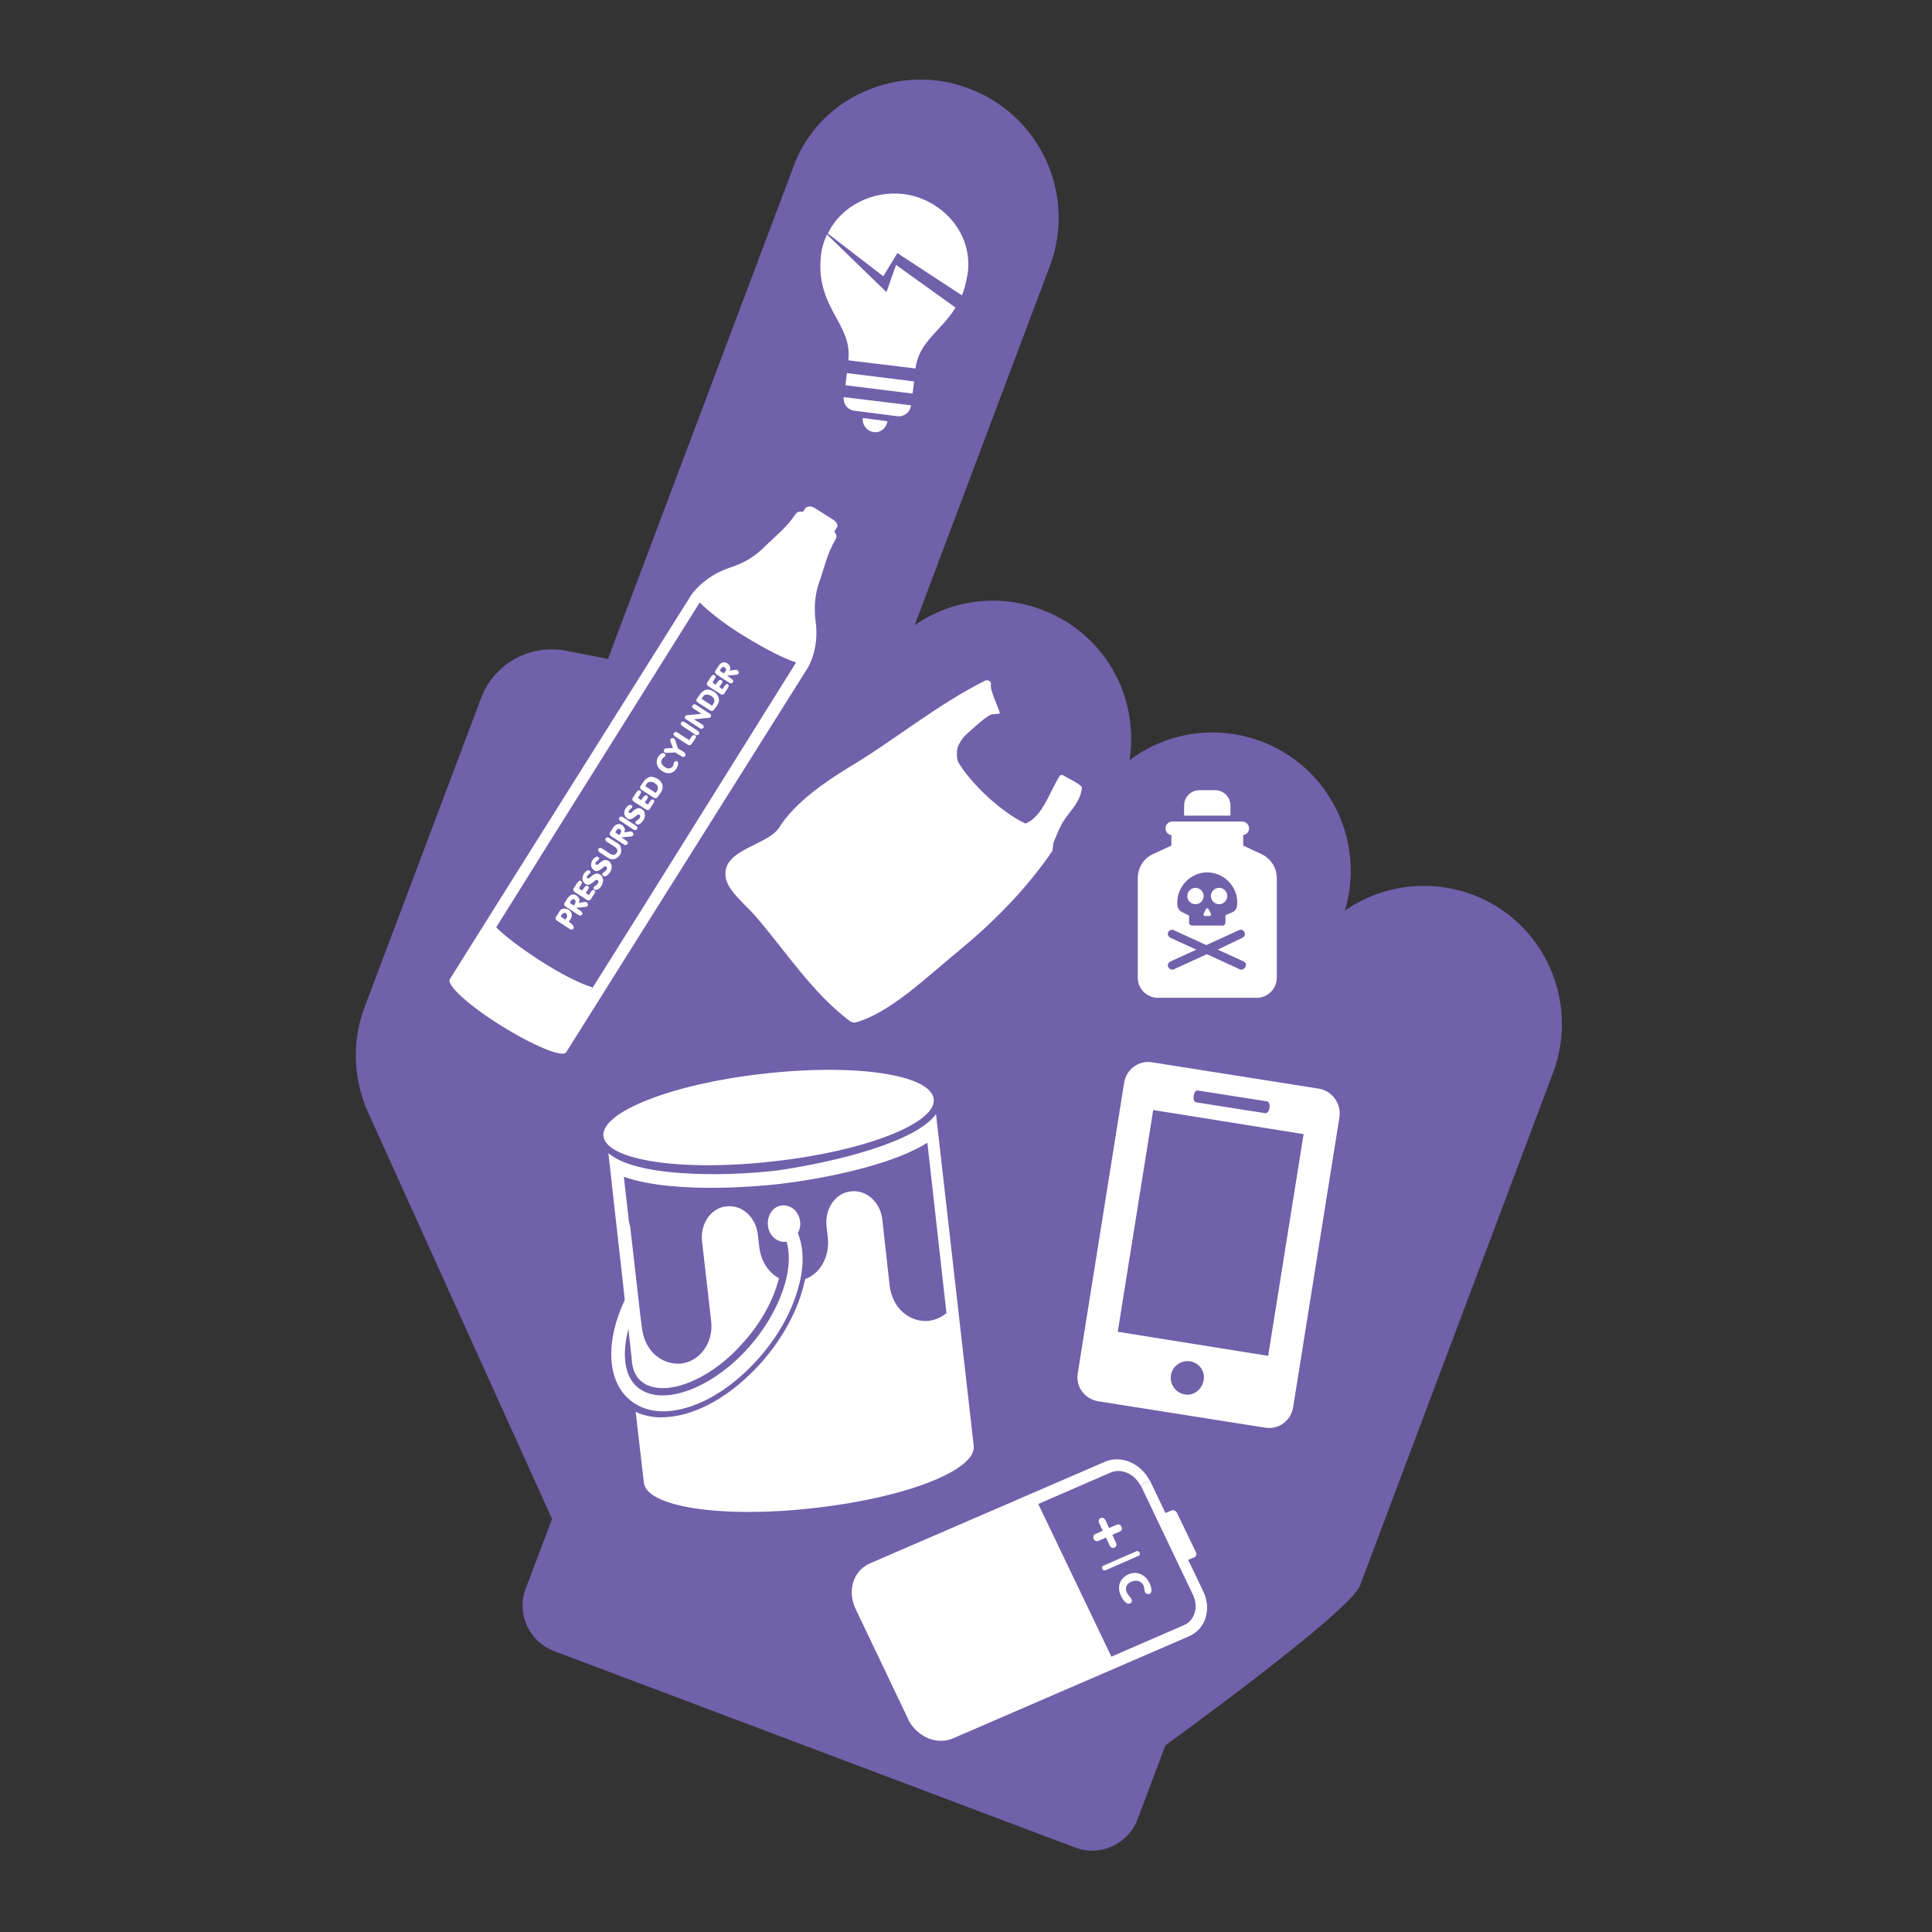 <?xml version="1.0" encoding="utf-8"?>
<!-- Generator: Adobe Illustrator 24.2.3, SVG Export Plug-In . SVG Version: 6.00 Build 0)  -->
<svg version="1.1" id="Layer_1" xmlns="http://www.w3.org/2000/svg" xmlns:xlink="http://www.w3.org/1999/xlink" x="0px" y="0px"
	 viewBox="0 0 425.2 425.2" style="enable-background:new 0 0 425.2 425.2;" xml:space="preserve">
<rect x="0" y="0" width="425.2" height="425.2" fill="#333333" stroke="none"/>
<style type="text/css">
	.st0{fill:#7160AA;}
	.st1{fill:#FFFFFF;}
</style>
<g>
	<g>
		<path class="st0" d="M190.1,20.2c7.3-3.3,15.7-3.6,23.2-0.7c15.7,5.9,23.7,23.5,17.7,39.2l-29.7,78.9c8.2-5.7,18.7-7,28-3.4
			c7.6,2.8,13.7,8.6,17,15.9c2.4,5.4,3.2,11.3,2.3,17.2c7.7-5.8,17.7-7.6,27-4.8c16.1,4.8,25.2,21.8,20.4,37.9
			c8.2-5.7,18.7-7,28.1-3.5c15.7,5.9,23.6,23.5,17.7,39.2L299.3,349c-2.2,5.8-42.8,35.1-42.8,35.1l-6.1,16.2
			c-2.1,5.6-8.3,8.4-13.8,6.3l-114.6-43.2c-5.6-2.1-8.4-8.3-6.3-13.8l5.8-15.3l-40.5-89.5c-3.3-7.4-3.6-15.7-0.7-23.3l25.6-67.9
			c2.8-7.5,10.7-11.9,18.6-10.4l9.3,1.8l40.6-107.7C177,29.6,182.8,23.4,190.1,20.2z"/>
	</g>
</g>
<path class="st1" d="M264.8,350.2l-3.3-6.9l1.4-0.6c0.4-0.2,0.5-0.7,0.3-1.1l-4.2-8.7c-0.2-0.4-0.7-0.6-1.1-0.5l-1.4,0.6l-3.3-6.9
	c0-0.1-0.1-0.2-0.1-0.3l-2.1,1c0,0.1,0.1,0.1,0.1,0.2l11.5,24.1c0.6,1.3,0.7,2.7,0.3,3.9c-0.4,1.3-1.2,2.2-2.4,2.7l-15.9,6.9
	l-16.1-33.6l15.9-6.9c2.3-1,5.2,0.2,6.5,2.7l2.1-1c0,0,0,0,0,0c-2-3.8-6.3-5.6-9.8-4.1l-51.8,22.4c-3.6,1.6-5,6-3.1,10l11.5,24.1
	c0,0.1,0.1,0.2,0.1,0.3c2,3.8,6.3,5.6,9.8,4.1l51.8-22.4C265.4,358.6,266.7,354.1,264.8,350.2 M253.2,325.9 M253,348.4
	c0.4,0.9,0.7,2.1,0,2.4c-0.3,0.1-0.8,0-1-0.4c-0.2-0.4-0.1-0.9-0.3-1.4c-0.6-1.2-1.7-1.3-2.7-0.9c-1,0.4-1.5,1.3-1,2.4
	c0.5,0.9,0.8,1,1,1.4c0.3,0.6-0.1,0.9-0.3,1c-0.8,0.3-1.6-0.8-2-1.7c-1-2.1-0.1-3.9,1.6-4.7C250.1,345.7,252,346.4,253,348.4
	 M250.1,341.4c0.3-0.1,0.5,0,0.7,0.3c0.1,0.3,0.1,0.6-0.2,0.7l-7.3,3.2c-0.3,0.1-0.5,0-0.7-0.3c-0.1-0.3-0.1-0.6,0.2-0.7
	L250.1,341.4z M245.7,335.6c0.4-0.2,0.9-0.1,1.1,0.4c0.2,0.5,0.1,0.9-0.4,1.1l-1.6,0.7l0.8,1.7c0.2,0.5,0.1,0.9-0.3,1.1
	c-0.4,0.2-0.9,0-1.1-0.5l-0.8-1.7l-1.6,0.7c-0.4,0.2-0.9,0.1-1.1-0.4c-0.2-0.5-0.1-0.9,0.4-1.1l1.6-0.7l-0.8-1.7
	c-0.2-0.5-0.1-0.9,0.3-1.1c0.4-0.2,0.9,0,1.1,0.5l0.8,1.7L245.7,335.6z"/>
<g>
	<path class="st1" d="M194.4,60.8l3.1-5.1l14.2,9.3c0.6-1.4,1-3.1,1.3-5c1.1-9-6-16.3-14.2-17.3l0,0c-6.7-0.8-13.7,2.6-16.6,8.7
		L194.4,60.8z"/>
	<path class="st1" d="M188.1,90.4l9.4,1.2c1.4,0.2,2.8-0.8,3-2.4l-14.8-1.8C185.5,89,186.7,90.3,188.1,90.4z"/>
	<path class="st1" d="M192.3,95.1c1.5,0.2,2.8-0.9,3-2.4l-5.4-0.7C189.7,93.5,190.8,94.9,192.3,95.1z"/>
	
		<rect x="192.3" y="76.9" transform="matrix(0.123 -0.992 0.992 0.123 86.126 266.092)" class="st1" width="2.7" height="14.9"/>
	<path class="st1" d="M197.2,58.3l-2.1,6L182,51.6c-0.6,1.3-1.1,2.8-1.3,4.4c-1.4,11.7,7,15.2,6,23.3l14.8,1.8
		c0.7-5.9,5.6-8.2,8.8-13.4L197.2,58.3z"/>
</g>
<path class="st1" d="M168.1,236.3c20.1-2.3,36.8,0.2,37.4,5.6c0.6,5.3-15.2,11.5-35.3,13.7c-20.1,2.3-36.8-0.2-37.4-5.6
	C132.3,244.7,148.1,238.5,168.1,236.3L168.1,236.3z M206,245.2l4.5,39.6l3.8,33.4c0.6,5.4-15.2,11.5-35.2,13.7
	c-20.1,2.3-36.8-0.2-37.4-5.6l-1.8-15.6c0.9,0.5,2,0.8,3.1,1c1.4,0.3,2.9,0.3,4.6,0.1c6.3-0.7,13.2-4.7,19.1-11
	c4.9-5.2,8.5-11.5,10.1-17.6c0.1-0.6,0.3-1.1,0.4-1.7c3.3-1.2,5.4-4.9,5-9l-0.3-2.7c-0.4-3.8,2-7.3,5.4-7.6c3.4-0.4,6.5,2.4,6.9,6.3
	l1.6,14.5c0.3,2.3,1.3,4.4,2.9,5.8c1.6,1.4,3.6,2.1,5.7,1.9c1.5-0.2,2.8-0.8,3.9-1.7l-4.2-37.5c-10.3,6.4-30.2,8.8-32.8,9.1
	c-2.6,0.3-22.6,2.4-34-1.6l1.1,9.7c0.1,0.4,0.2,0.8,0.3,1.3l1.7,14.9l0.5,4.4l0.4,3.1c0.3,2.3,1.3,4.4,2.9,5.8
	c1.6,1.4,3.7,2.1,5.7,1.9c4.2-0.5,7.2-4.7,6.6-9.4l-2-17.6c-0.4-3.8,2-7.3,5.4-7.6c3.4-0.4,6.5,2.4,6.9,6.3l0.3,2.7
	c0.3,2.3,1.3,4.4,2.9,5.8c0.4,0.4,0.9,0.7,1.4,1c0,0.1,0,0.1,0,0.2c-1.3,5-4.3,10.3-8.5,14.7c-3.9,4.3-8.7,7.4-13.1,8.7
	c-2.8,0.8-5.3,0.8-7.2,0c-0.8-0.3-1.5-0.9-2.1-1.5c-0.7-0.9-1.2-2-1.4-3.4l-0.1-1.2l-0.7-6.3c-1.3,5-1,9.4,1.2,12
	c4.6,5.4,15.8,2.1,24.5-7.1c4.4-4.7,7.5-10.2,8.9-15.4c0.9-3.4,0.9-6.4,0.2-8.8c0,0-0.1,0-0.1,0.1c-2,0.2-3.8-1.4-4-3.6
	c-0.2-2.2,1.1-4.2,3.1-4.4c2-0.2,3.8,1.4,4,3.6c0.1,0.9-0.1,1.7-0.5,2.5c1.3,3.2,1.4,7.2,0.2,11.6c-1.5,5.8-4.9,11.8-9.7,16.9
	c-5.9,6.3-12.5,9.9-18.3,10.6c-4.2,0.5-7.9-0.7-10.4-3.6c-3.9-4.6-3.8-12.5,0.1-20.8l-0.3-2.8l-2.1-18.7l-1.2-10.8
	c5.9,5.1,24.3,5.3,37.2,3.8C183.4,255.8,201.4,251.5,206,245.2L206,245.2z"/>
<g>
	<g>
		<circle class="st1" cx="263.1" cy="197.2" r="1.8"/>
		<path class="st1" d="M265.2,201.6h0.5h0.5c0.3,0,0.4-0.3,0.3-0.5l-0.5-1c-0.1-0.1-0.2-0.2-0.3-0.2c-0.1,0-0.3,0.1-0.3,0.2l-0.5,1
			C264.8,201.4,264.9,201.6,265.2,201.6z"/>
		<circle class="st1" cx="268.3" cy="197.2" r="1.8"/>
		<path class="st1" d="M252.1,191v24.4c0,1.5,1.2,2.7,2.7,2.7h21.2c1.5,0,2.7-1.2,2.7-2.7V191l-6.4-4.2l-0.2-4.1h-12.9l-0.3,4.1
			L252.1,191z M265.7,192c3.6,0,6.6,3,6.6,6.6c0,1.7-0.6,2-1.6,2.4c-0.3,0.1-0.6,0.2-1,0.5v1.6c0,0.3-0.3,0.6-0.6,0.6h-6.8
			c-0.3,0-0.6-0.3-0.6-0.6v-1.6c-0.4-0.2-0.7-0.3-1-0.5c-1-0.4-1.6-0.8-1.6-2.4C259.1,195,262.1,192,265.7,192z M274.1,212.8
			c-0.2,0.3-0.5,0.6-0.9,0.6c-0.1,0-0.3,0-0.4-0.1l-7.2-3.3l-7.2,3.3c-0.1,0.1-0.3,0.1-0.4,0.1c-0.4,0-0.7-0.2-0.9-0.6
			c-0.1-0.2-0.1-0.5,0-0.7c0.1-0.2,0.3-0.4,0.5-0.5l5.7-2.6l-5.7-2.6c-0.2-0.1-0.4-0.3-0.5-0.5c-0.1-0.2-0.1-0.5,0-0.7
			c0.2-0.5,0.8-0.7,1.2-0.5l7.2,3.3l7.2-3.3c0.5-0.2,1,0,1.2,0.5c0.2,0.5,0,1-0.5,1.2L268,209l5.7,2.6c0.2,0.1,0.4,0.3,0.5,0.5
			C274.2,212.3,274.2,212.6,274.1,212.8z"/>
	</g>
	<path class="st1" d="M277.7,188l-4.1-1.9v-2.3c0.7-0.1,1.3-0.7,1.3-1.5c0-0.8-0.7-1.5-1.5-1.5h-7.7l0,0H258c-0.8,0-1.5,0.7-1.5,1.5
		c0,0.8,0.6,1.4,1.3,1.5v2.3l-4.1,1.9c-2,0.9-3.3,3-3.3,5.2v22c0,2.4,2,4.4,4.4,4.4h21.8c2.4,0,4.4-2,4.4-4.4v-22
		C281,191,279.7,189,277.7,188z M278.3,215.2c0,0.9-0.7,1.7-1.7,1.7h-21.8c-0.9,0-1.7-0.7-1.7-1.7v-22c0-1.2,0.7-2.2,1.7-2.7
		l4.4-2.1c0.8-0.4,1.3-1.2,1.3-2v-2.6h5.2l0,0h5.2v2.6c0,0.9,0.5,1.6,1.3,2l4.4,2.1c1.1,0.5,1.7,1.6,1.7,2.7L278.3,215.2
		L278.3,215.2z"/>
	<path class="st1" d="M267.4,173.9h-1.7l0,0H264c-1.9,0-3.4,1.5-3.4,3.4v2.2h10.2v-2.2C270.8,175.4,269.3,173.9,267.4,173.9z"/>
</g>
<g>
	<path class="st1" d="M183.4,114.4l-4.1-2.6c-0.8-0.5-1.7-0.4-2.1,0.1l-0.5,0.8c-0.6-0.2-1.2-0.1-1.5,0.3c-2.4,3.5-4.4,4.8-7.1,7.5
		c-2,2-4.5,3.5-7.4,4.4c-6,2-8.6,6.1-8.6,6.1l-39.8,63.3l-13.3,21.2c-0.8,1.3,4.3,5.9,11.4,10.3c7.1,4.4,13.4,7,14.2,5.8l13.3-21.2
		h0l39.8-63.3c0,0,2.7-4.1,1.8-10.4c-0.4-3.1-0.1-6,0.8-8.6c1.3-3.6,1.6-6,3.7-9.6c0.2-0.4,0.1-1-0.4-1.5l0.5-0.8
		C184.6,115.8,184.2,114.9,183.4,114.4z M143.4,196.7l-13.3,21.2c0,0-0.1,0.1-0.1,0.1l0.4-0.7c-2.7-0.8-6.9-2.9-11.4-5.8
		c-4.2-2.7-7.8-5.4-9.8-7.4l13-20.8l31.8-50.7c2,2,5.5,4.8,9.8,7.4c4.5,2.8,8.7,4.9,11.4,5.8L143.4,196.7z"/>
	<path class="st1" d="M125.9,203.4l-0.7-0.5l0.4-0.7c0.3-0.4,0.3-0.8,0.2-1.2c-0.1-0.3-0.4-0.6-0.7-0.8c-0.4-0.2-0.8-0.3-1.2-0.2
		c-0.4,0.1-0.7,0.3-0.9,0.8l-0.5,0.8l-0.1,0.1c-0.1,0.2-0.2,0.4-0.1,0.6c0.1,0.1,0.1,0.2,0.4,0.4l2.6,1.7c0.2,0.1,0.3,0.2,0.4,0.2
		c0.2,0,0.4-0.1,0.5-0.2c0.1-0.2,0.1-0.4,0-0.5C126.1,203.6,126.1,203.6,125.9,203.4z M124.7,202l-0.3,0.4l-1-0.7l0.3-0.5
		c0.2-0.3,0.6-0.4,0.9-0.2C124.8,201.3,124.9,201.7,124.7,202z"/>
	<path class="st1" d="M128.7,198.5l-1.3,0.2c0.1-0.4,0.2-0.5,0.1-0.8c-0.1-0.3-0.3-0.6-0.6-0.8c-0.7-0.5-1.5-0.2-2,0.6l-0.5,0.8
		l-0.1,0.1c-0.1,0.2-0.2,0.4-0.1,0.6c0.1,0.1,0.1,0.2,0.4,0.4l2.6,1.7c0.2,0.1,0.3,0.2,0.4,0.2c0.2,0,0.4-0.1,0.5-0.2
		c0.1-0.2,0.1-0.4,0-0.5c-0.1-0.1-0.1-0.2-0.3-0.3l-1-0.7l2-0.2c0.3,0,0.4-0.1,0.5-0.2c0.2-0.2,0.1-0.6-0.1-0.7
		C129.1,198.5,129,198.5,128.7,198.5z M126.6,198.8l-0.3,0.5l-0.9-0.6l0.3-0.5c0.2-0.3,0.5-0.4,0.8-0.2
		C126.7,198.2,126.7,198.5,126.6,198.8z"/>
	<path class="st1" d="M130.4,195.9c-0.1,0.1-0.1,0.1-0.3,0.3l-0.5,0.8l-0.7-0.5l0.5-0.7c0.1-0.2,0.1-0.2,0.2-0.4
		c0-0.2-0.1-0.3-0.2-0.4c-0.1-0.1-0.3-0.1-0.5,0c-0.1,0.1-0.1,0.1-0.3,0.3l-0.5,0.7l-0.7-0.5l0.5-0.8c0.1-0.2,0.1-0.2,0.2-0.4
		c0-0.2-0.1-0.3-0.2-0.4c-0.1-0.1-0.3-0.1-0.5,0c-0.1,0.1-0.1,0.1-0.3,0.3l-0.7,1.1l-0.1,0.1c-0.1,0.2-0.2,0.4-0.1,0.6
		c0.1,0.1,0.1,0.2,0.4,0.4l2.5,1.6c0.4,0.3,0.8,0.2,1-0.2l0.7-1.1c0.1-0.2,0.1-0.2,0.2-0.4c0-0.2-0.1-0.3-0.2-0.4
		C130.8,195.9,130.6,195.8,130.4,195.9z"/>
	<path class="st1" d="M132.1,192.5c-0.6-0.4-1.2-0.3-2,0.4c-0.3,0.3-0.3,0.3-0.5,0.4c-0.1,0-0.2,0-0.3,0c-0.2-0.1-0.2-0.4,0-0.6
		c0.1-0.1,0.2-0.2,0.3-0.3c0.2-0.2,0.2-0.2,0.3-0.2c0.1-0.2,0.1-0.5-0.2-0.6c-0.3-0.2-0.8,0.1-1.2,0.7c-0.5,0.8-0.4,1.7,0.3,2.2
		c0.3,0.2,0.6,0.3,0.8,0.2c0.3-0.1,0.5-0.2,0.9-0.5c0.4-0.3,0.5-0.4,0.6-0.5c0.1-0.1,0.2,0,0.4,0c0.2,0.2,0.3,0.4,0.1,0.7
		c-0.1,0.1-0.2,0.3-0.4,0.4c-0.4,0.3-0.4,0.3-0.5,0.4c-0.1,0.2-0.1,0.5,0.2,0.6c0.4,0.2,1-0.1,1.5-0.9c0.3-0.5,0.4-1,0.3-1.4
		C132.6,193,132.4,192.7,132.1,192.5z"/>
	<path class="st1" d="M134,189.5c-0.6-0.4-1.2-0.3-2,0.4c-0.3,0.3-0.3,0.3-0.5,0.4c-0.1,0-0.2,0-0.3,0c-0.2-0.1-0.2-0.4,0-0.6
		c0.1-0.1,0.2-0.2,0.3-0.3c0.2-0.2,0.2-0.2,0.3-0.2c0.1-0.2,0.1-0.5-0.2-0.6c-0.3-0.2-0.8,0.1-1.2,0.7c-0.5,0.8-0.4,1.7,0.3,2.2
		c0.3,0.2,0.6,0.3,0.8,0.2c0.3-0.1,0.5-0.2,0.9-0.5c0.4-0.3,0.5-0.4,0.6-0.5c0.1-0.1,0.2,0,0.4,0c0.2,0.2,0.3,0.4,0.1,0.7
		c-0.1,0.1-0.2,0.3-0.4,0.4c-0.4,0.3-0.4,0.3-0.5,0.4c-0.1,0.2-0.1,0.5,0.2,0.6c0.4,0.2,1-0.1,1.5-0.9c0.3-0.5,0.4-1,0.3-1.4
		C134.5,190.1,134.3,189.7,134,189.5z"/>
	<path class="st1" d="M135.8,185.5l-1.6-1c-0.2-0.1-0.3-0.2-0.4-0.2c-0.2,0-0.4,0.1-0.5,0.2c-0.1,0.2-0.1,0.4,0,0.5
		c0.1,0.1,0.1,0.2,0.3,0.3l1.6,1c0.3,0.2,0.5,0.4,0.6,0.6c0.1,0.3,0.1,0.6-0.1,0.8c-0.3,0.5-0.8,0.6-1.4,0.2l-1.7-1.1
		c-0.2-0.1-0.3-0.2-0.4-0.2c-0.2,0-0.4,0.1-0.5,0.2c-0.1,0.2-0.1,0.4,0,0.5c0.1,0.1,0.1,0.2,0.3,0.3l1.8,1.2c0.9,0.6,2,0.3,2.6-0.6
		c0.4-0.5,0.4-1.2,0.2-1.8C136.6,186.1,136.4,185.9,135.8,185.5z"/>
	<path class="st1" d="M138.7,183l-1.3,0.2c0.1-0.4,0.2-0.5,0.1-0.8c-0.1-0.3-0.3-0.6-0.6-0.8c-0.7-0.5-1.5-0.2-2,0.6l-0.5,0.8
		l-0.1,0.1c-0.1,0.2-0.2,0.4-0.1,0.6c0.1,0.1,0.1,0.2,0.4,0.4l2.6,1.7c0.2,0.1,0.3,0.2,0.4,0.2c0.2,0,0.4-0.1,0.5-0.2
		c0.1-0.2,0.1-0.4,0-0.5c-0.1-0.1-0.1-0.2-0.3-0.3l-1-0.7l2-0.2c0.3,0,0.4-0.1,0.5-0.2c0.2-0.2,0.1-0.6-0.1-0.7
		C139.2,183,139,183,138.7,183z M136.6,183.3l-0.3,0.5l-0.9-0.6l0.3-0.5c0.2-0.3,0.5-0.4,0.8-0.2C136.7,182.7,136.8,183,136.6,183.3
		z"/>
	<path class="st1" d="M139.9,181.7l-2.7-1.8c-0.2-0.1-0.3-0.2-0.4-0.2c-0.2,0-0.4,0.1-0.5,0.2c-0.1,0.2-0.1,0.4,0,0.5
		c0.1,0.1,0.1,0.2,0.3,0.3l2.7,1.8c0.2,0.1,0.3,0.2,0.4,0.2c0.2,0,0.4-0.1,0.5-0.2c0.1-0.2,0.1-0.4,0-0.5
		C140.2,181.9,140.2,181.8,139.9,181.7z"/>
	<path class="st1" d="M141.3,178.1c-0.6-0.4-1.2-0.3-2,0.4c-0.3,0.3-0.3,0.3-0.5,0.4c-0.1,0-0.2,0-0.3,0c-0.2-0.1-0.2-0.4,0-0.6
		c0.1-0.1,0.2-0.2,0.3-0.3c0.2-0.2,0.2-0.2,0.3-0.2c0.1-0.2,0.1-0.5-0.2-0.6c-0.3-0.2-0.8,0.1-1.2,0.7c-0.5,0.8-0.4,1.7,0.3,2.2
		c0.3,0.2,0.6,0.3,0.8,0.2c0.3-0.1,0.5-0.2,0.9-0.5c0.4-0.3,0.5-0.4,0.6-0.5c0.1-0.1,0.2,0,0.4,0c0.2,0.2,0.3,0.4,0.1,0.7
		c-0.1,0.1-0.2,0.3-0.4,0.4c-0.4,0.3-0.4,0.3-0.5,0.4c-0.1,0.2-0.1,0.5,0.2,0.6c0.4,0.2,1-0.1,1.5-0.9c0.3-0.5,0.4-1,0.3-1.4
		C141.9,178.7,141.7,178.3,141.3,178.1z"/>
	<path class="st1" d="M143.4,176c-0.1,0.1-0.1,0.1-0.3,0.3l-0.5,0.8l-0.7-0.5l0.5-0.7c0.1-0.2,0.1-0.2,0.2-0.4
		c0-0.2-0.1-0.3-0.2-0.4c-0.1-0.1-0.3-0.1-0.5,0c-0.1,0.1-0.1,0.1-0.3,0.3l-0.5,0.7l-0.7-0.5l0.5-0.8c0.1-0.2,0.1-0.2,0.2-0.4
		c0-0.2-0.1-0.3-0.2-0.4c-0.1-0.1-0.3-0.1-0.5,0c-0.1,0.1-0.1,0.1-0.3,0.3l-0.7,1.1l-0.1,0.1c-0.1,0.2-0.2,0.4-0.1,0.6
		c0.1,0.1,0.1,0.2,0.4,0.4l2.5,1.6c0.4,0.3,0.8,0.2,1-0.2l0.7-1.1c0.1-0.2,0.1-0.2,0.2-0.4c0-0.2-0.1-0.3-0.2-0.4
		C143.7,175.9,143.5,175.9,143.4,176z"/>
	<path class="st1" d="M144.7,171.4c-0.7-0.4-1.4-0.6-2-0.3c-0.4,0.2-0.8,0.5-1.1,1l-0.5,0.7l-0.1,0.1c-0.1,0.2-0.2,0.4-0.1,0.6
		c0.1,0.1,0.1,0.2,0.4,0.4l2.5,1.6c0.4,0.3,0.8,0.2,1-0.2l0.6-0.8C146.2,173.3,145.9,172.1,144.7,171.4z M144.6,174.1l-0.3,0.4
		L142,173l0.2-0.3c0.2-0.4,0.5-0.6,0.7-0.6c0.4-0.1,0.7,0,1.1,0.2C144.8,172.8,145,173.4,144.6,174.1z"/>
	<path class="st1" d="M148.4,167.7c0,0.1-0.1,0.1-0.1,0.2c-0.1,0.5-0.1,0.5-0.2,0.7c-0.4,0.6-1.1,0.7-1.8,0.2
		c-0.7-0.5-1-1.1-0.6-1.7c0.1-0.2,0.2-0.3,0.4-0.4c0.2-0.1,0.2-0.2,0.3-0.3c0.1-0.2,0.1-0.5-0.2-0.6c-0.4-0.2-0.9,0.1-1.3,0.7
		c-0.7,1.1-0.4,2.4,0.8,3.2c1.2,0.8,2.5,0.6,3.2-0.6c0.4-0.7,0.5-1.3,0.1-1.6C148.9,167.5,148.6,167.5,148.4,167.7z"/>
	<path class="st1" d="M150.5,165.5l-1.3-0.8l-0.6-1.8c-0.1-0.3-0.2-0.3-0.3-0.4c-0.2-0.1-0.6-0.1-0.7,0.2c-0.1,0.2-0.1,0.3,0,0.6
		l0.5,1.3l-1.3,0.1c-0.4,0-0.5,0.1-0.6,0.2c-0.2,0.2-0.1,0.6,0.1,0.7c0.1,0.1,0.2,0.1,0.5,0.1l1.8-0.1l1.3,0.8
		c0.2,0.1,0.3,0.2,0.4,0.2c0.2,0,0.4-0.1,0.5-0.2c0.1-0.2,0.1-0.4,0-0.5C150.7,165.7,150.7,165.6,150.5,165.5z"/>
	<path class="st1" d="M152.5,161.8c-0.1,0.1-0.1,0.1-0.3,0.3l-0.5,0.8l-2.5-1.6c-0.2-0.1-0.3-0.2-0.4-0.2c-0.2,0-0.4,0.1-0.5,0.2
		c-0.1,0.2-0.1,0.4,0,0.5c0.1,0.1,0.1,0.2,0.3,0.3l2.6,1.7c0.5,0.3,0.8,0.3,1.1-0.2l0.7-1c0.1-0.2,0.1-0.2,0.2-0.4
		c0-0.2-0.1-0.3-0.2-0.4C152.9,161.8,152.7,161.8,152.5,161.8z"/>
	<path class="st1" d="M153.5,160.8l-2.7-1.8c-0.2-0.1-0.3-0.2-0.4-0.2c-0.2,0-0.4,0.1-0.5,0.2c-0.1,0.2-0.1,0.4,0,0.5
		c0.1,0.1,0.1,0.2,0.3,0.3l2.7,1.8c0.2,0.1,0.3,0.2,0.4,0.2c0.2,0,0.4-0.1,0.5-0.2c0.1-0.2,0.1-0.4,0-0.5
		C153.8,161,153.7,160.9,153.5,160.8z"/>
	<path class="st1" d="M156.1,157l-2.8-1.8c-0.2-0.1-0.3-0.2-0.4-0.2c-0.2,0-0.4,0.1-0.5,0.2c-0.1,0.2-0.1,0.4,0,0.5
		c0.1,0.1,0.1,0.2,0.3,0.3l1.7,1.1l-3.2,0.3c-0.2,0-0.3,0.1-0.4,0.2c-0.2,0.3-0.1,0.5,0.2,0.7l2.9,1.9c0.2,0.1,0.3,0.2,0.4,0.2
		c0.2,0,0.4-0.1,0.5-0.2c0.1-0.2,0.1-0.4,0-0.5c-0.1-0.1-0.1-0.2-0.3-0.3l-1.8-1.1l3.1-0.3c0.3,0,0.3,0,0.3,0c0.1,0,0.2-0.1,0.3-0.2
		c0.1-0.1,0.1-0.2,0.1-0.4C156.4,157.2,156.3,157.1,156.1,157z"/>
	<path class="st1" d="M157.1,152.2c-0.7-0.4-1.4-0.6-2-0.3c-0.4,0.2-0.8,0.5-1.1,1l-0.5,0.7l-0.1,0.1c-0.1,0.2-0.2,0.4-0.1,0.6
		c0.1,0.1,0.1,0.2,0.4,0.4l2.5,1.6c0.4,0.3,0.8,0.2,1-0.2l0.6-0.8C158.6,154.2,158.3,153,157.1,152.2z M157,154.9l-0.3,0.4l-2.3-1.5
		l0.2-0.3c0.2-0.4,0.5-0.6,0.7-0.6c0.4-0.1,0.7,0,1.1,0.2C157.3,153.6,157.4,154.2,157,154.9z"/>
	<path class="st1" d="M159.8,150.6c-0.1,0.1-0.1,0.1-0.3,0.3l-0.5,0.8l-0.7-0.5l0.5-0.7c0.1-0.2,0.1-0.2,0.2-0.4
		c0-0.2-0.1-0.3-0.2-0.4c-0.1-0.1-0.3-0.1-0.5,0c-0.1,0.1-0.1,0.1-0.3,0.3l-0.5,0.7l-0.7-0.5l0.5-0.8c0.1-0.2,0.1-0.2,0.2-0.4
		c0-0.2-0.1-0.3-0.2-0.4c-0.1-0.1-0.3-0.1-0.5,0c-0.1,0.1-0.1,0.1-0.3,0.3l-0.7,1.1l-0.1,0.1c-0.1,0.2-0.2,0.4-0.1,0.6
		c0.1,0.1,0.1,0.2,0.4,0.4l2.5,1.6c0.4,0.3,0.8,0.2,1-0.2l0.7-1.1c0.1-0.2,0.1-0.2,0.2-0.4c0-0.2-0.1-0.3-0.2-0.4
		C160.2,150.5,160,150.5,159.8,150.6z"/>
	<path class="st1" d="M161.9,147.4l-1.3,0.2c0.1-0.4,0.2-0.5,0.1-0.8c-0.1-0.3-0.3-0.6-0.6-0.8c-0.7-0.5-1.5-0.2-2,0.6l-0.5,0.8
		l-0.1,0.1c-0.1,0.2-0.2,0.4-0.1,0.6c0.1,0.1,0.1,0.2,0.4,0.4l2.6,1.7c0.2,0.1,0.3,0.2,0.4,0.2c0.2,0,0.4-0.1,0.5-0.2
		c0.1-0.2,0.1-0.4,0-0.5c-0.1-0.1-0.1-0.2-0.3-0.3l-1-0.7l2-0.2c0.3,0,0.4-0.1,0.5-0.2c0.2-0.2,0.1-0.6-0.1-0.7
		C162.3,147.4,162.1,147.4,161.9,147.4z M159.7,147.7l-0.4,0.5l-0.9-0.6l0.3-0.5c0.2-0.3,0.5-0.4,0.8-0.2
		C159.8,147.1,159.9,147.4,159.7,147.7z"/>
</g>
<g>
	<path class="st1" d="M166.5,201.9c6.6,7.7,12.3,16.6,20.5,22.8c0.4,0.3,0.9,0.4,1.4,0.3c7.7-2.2,15.9-10.3,22.2-15.4
		c8-6.6,15.1-13.7,21-22.3c0.1-0.6,0.2-1.1,0.2-1.7c0.5-1.2,1-2.5,1.6-3.7c1.4-3,4.4-4.9,4.7-8.6c0-0.6-4.1-2.6-4.2-2.7
		c-0.3-0.1-0.5-0.1-0.7,0.2c-2.1,3.2-3.7,8.9-7.4,10.4c-0.1,0-0.2,0-0.2,0c-5-2.3-11.8-8.6-14.6-13.3c-0.4-0.7-0.4-1.4-0.4-2.2
		c0-0.6,0.1-1.2,0.4-1.8c0.5-0.9,1-1.7,1.7-2.3c0.8-0.7,4.6-4.3,5.7-4.4c0.4,0,0.9-0.1,1.3-0.1c0.3,0,0.4-0.1,0.3-0.4
		c-0.4-1.3-2.2-4.9-1.9-6.1c0.1-0.6-0.7-1.1-1.3-0.8c-10.6,5.3-19.8,13-30,19.1c-5.4,3.3-11.9,7.8-15.3,13.2
		c-2.5,4-12.7,4.8-11.8,10.9C160.1,196.2,164.6,199.5,166.5,201.9C167.7,203.2,165.7,200.8,166.5,201.9z"/>
</g>
<path class="st1" d="M290.3,239.6l-36.7-5.8c-3-0.5-5.7,1.5-6.2,4.5l-10.2,63.9c-0.5,3,1.5,5.7,4.5,6.2l36.7,5.8
	c3,0.5,5.7-1.5,6.2-4.5l10.2-63.9C295.2,242.9,293.2,240.1,290.3,239.6z M263.6,240l15.3,2.4c0.4,0.1,0.6,0.7,0.5,1.4
	c-0.1,0.7-0.5,1.2-0.9,1.2l-15.3-2.4c-0.4-0.1-0.6-0.7-0.5-1.4C262.8,240.4,263.2,239.9,263.6,240z M260.8,306.9
	c-2-0.3-3.4-2.2-3.1-4.2c0.3-2,2.2-3.4,4.2-3.1c2,0.3,3.4,2.2,3,4.2S262.8,307.2,260.8,306.9z M279.1,298.4l-33.1-5.3l7.8-48.8
	l33.1,5.3L279.1,298.4L279.1,298.4z"/>
</svg>
